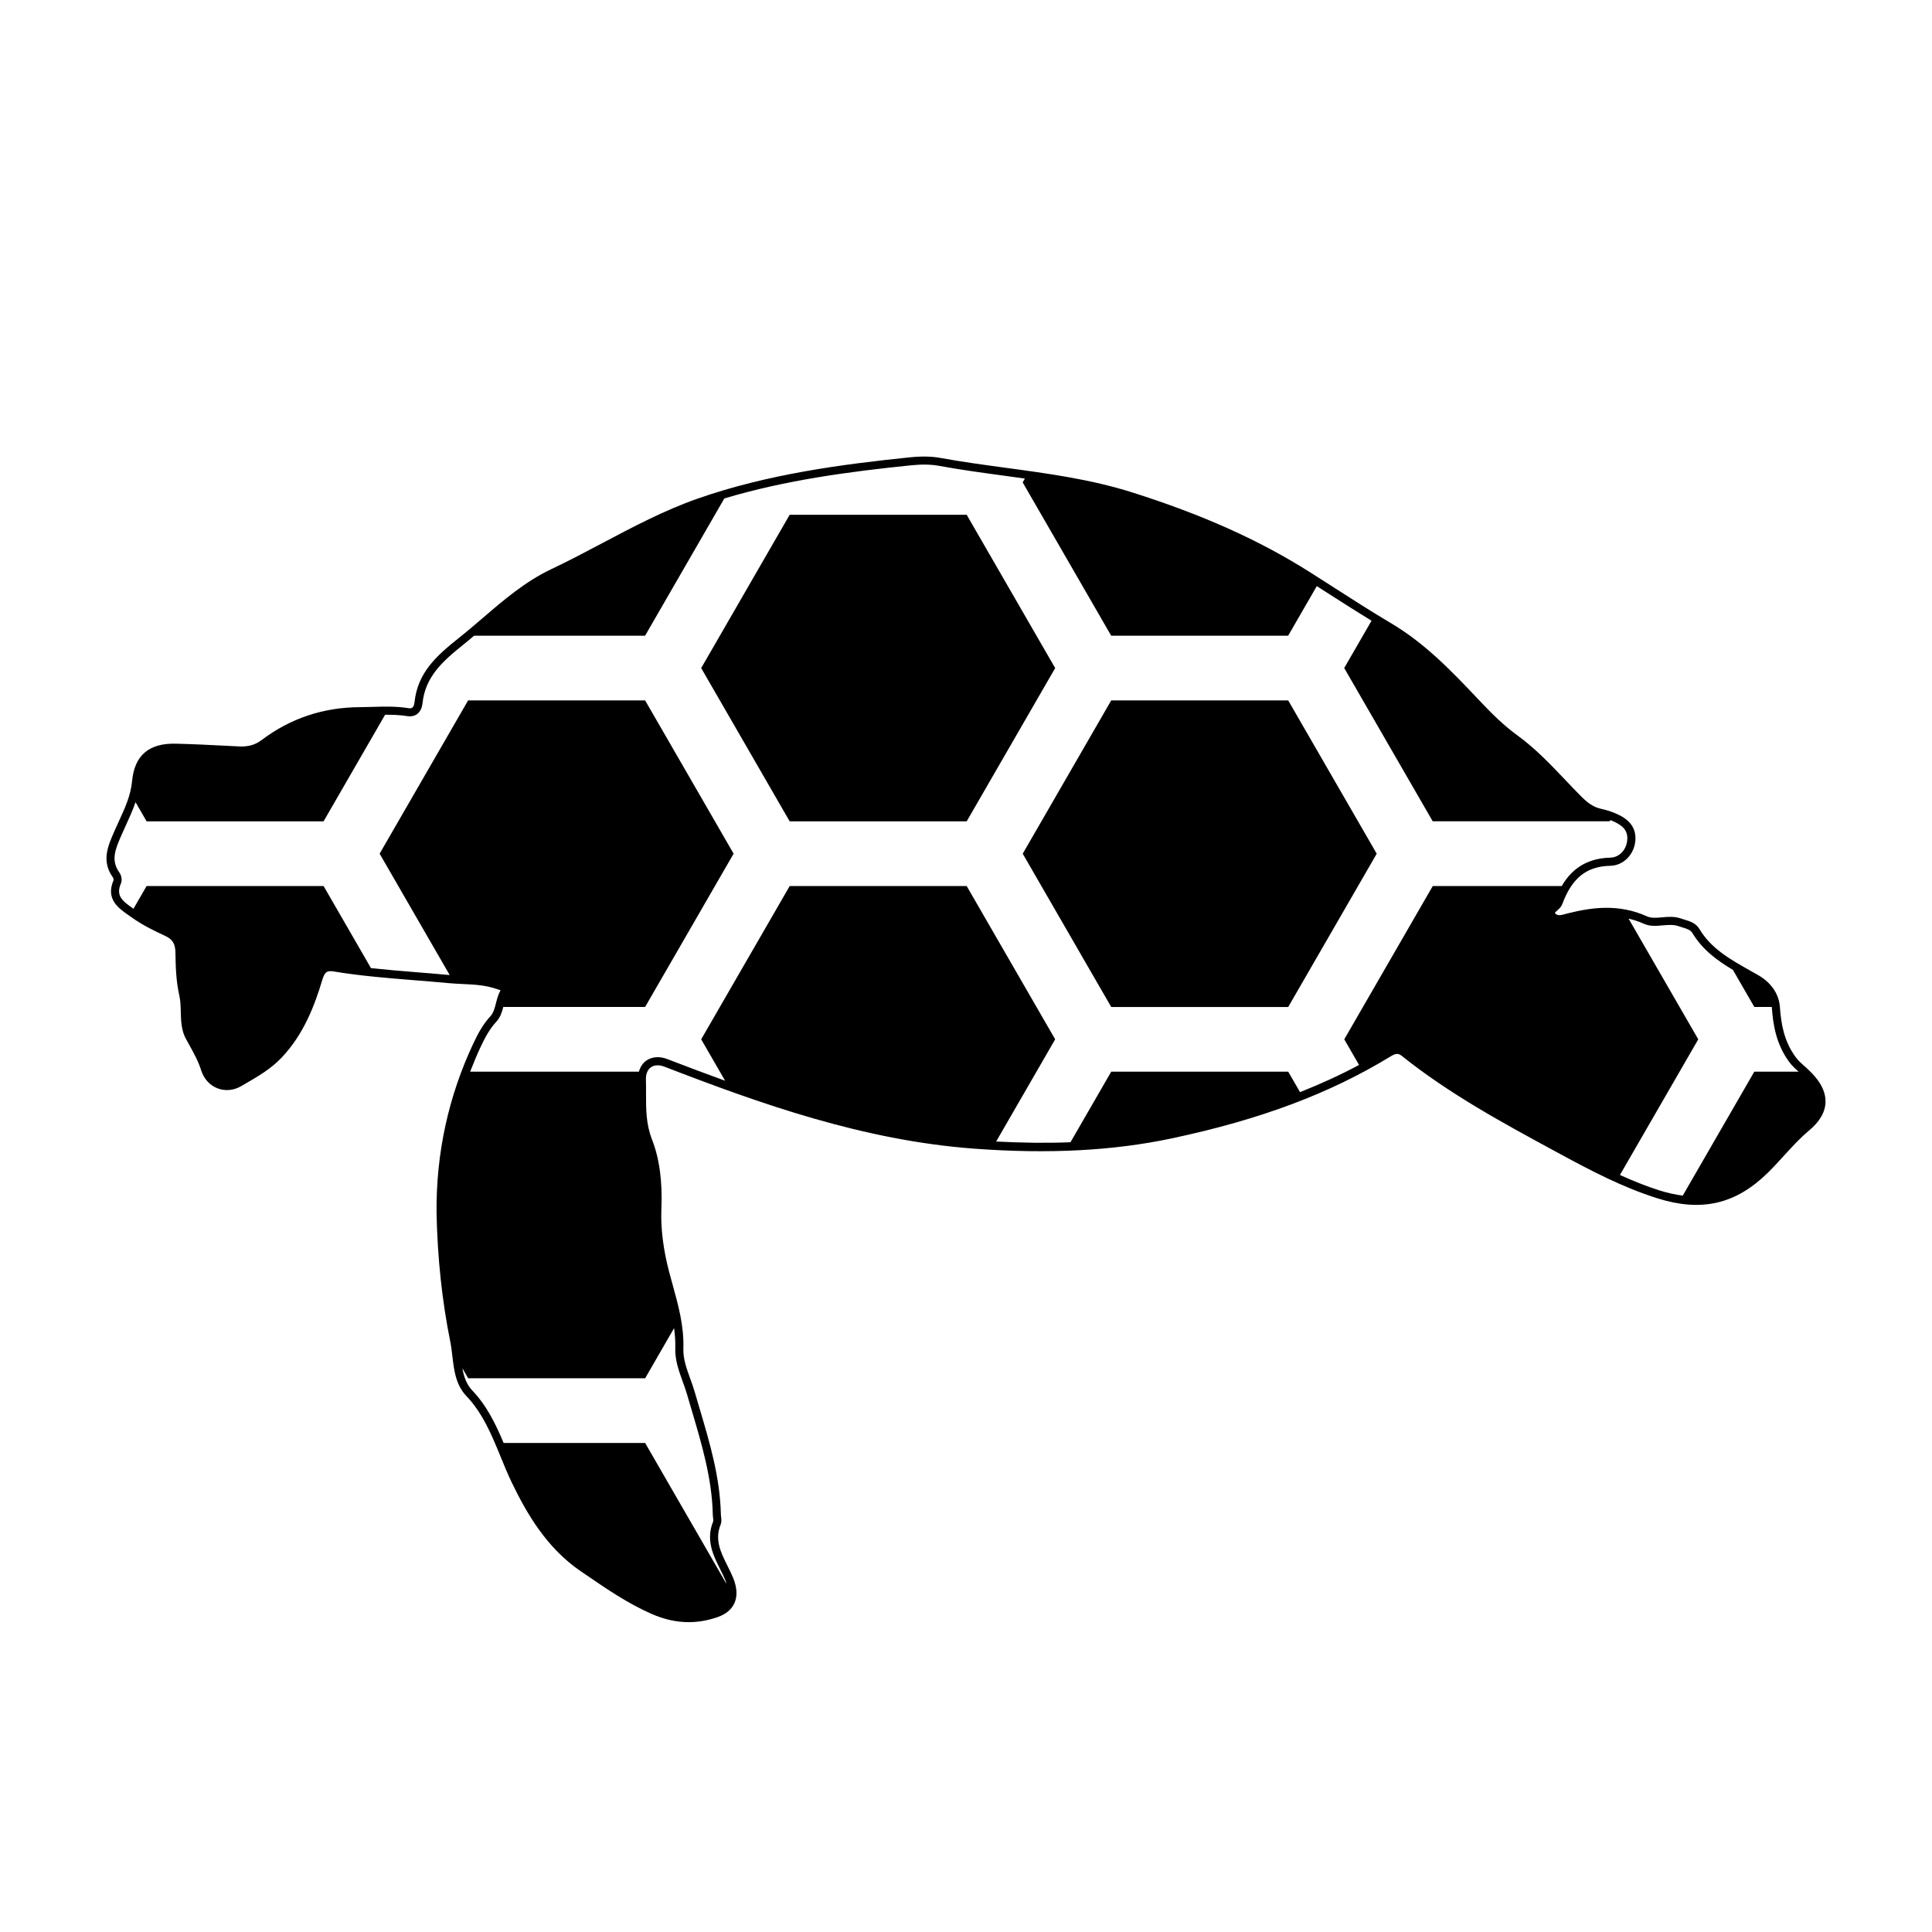 <?xml version="1.0" encoding="UTF-8"?>
<!-- The Best Svg Icon site in the world: iconSvg.co, Visit us! https://iconsvg.co -->
<svg fill="#000000" width="800px" height="800px" version="1.1" viewBox="144 144 512 512" xmlns="http://www.w3.org/2000/svg">
 <g>
  <path d="m622.89 427.15-0.703-0.629c-0.848-0.746-1.645-1.457-2.328-2.391-3.133-4.269-3.852-8.887-4.164-13.234-0.246-3.469-2.281-6.469-5.731-8.461-0.746-0.43-1.504-0.855-2.258-1.277-5.266-2.965-10.234-5.766-13.363-10.992-0.93-1.555-2.527-2.031-3.941-2.457-0.316-0.098-0.629-0.191-0.934-0.297-1.703-0.605-3.457-0.457-5.008-0.309-1.465 0.129-2.863 0.25-3.977-0.254-7.559-3.426-14.746-2.348-20.793-0.848l-0.676 0.176c-1.559 0.441-2.356 0.586-2.957-0.25 0.051-0.137 0.414-0.457 0.633-0.656 0.488-0.422 1.039-0.91 1.305-1.617 2.609-7.012 6.434-10.066 12.797-10.215 3.551-0.082 6.461-3.16 6.617-7 0.191-4.738-4.043-6.406-6.078-7.207-1.082-0.422-2.18-0.695-3.109-0.906-2.109-0.48-3.637-1.691-5.406-3.484-1.34-1.352-2.648-2.731-3.957-4.109-3.93-4.144-7.996-8.418-12.797-11.902-3.527-2.555-6.66-5.637-10.281-9.484-7.836-8.324-14.535-15.109-23.332-20.305-4.953-2.934-9.891-6.106-14.668-9.172-2.234-1.438-4.461-2.867-6.707-4.285-13.406-8.473-28.359-15.18-47.055-21.105-10.941-3.465-22.391-5.012-33.461-6.508-5.691-0.773-11.582-1.57-17.312-2.617-2.312-0.422-4.914-0.477-7.969-0.176-18.383 1.879-37.93 4.508-56.328 10.934-8.852 3.094-17.227 7.527-25.32 11.812-4.402 2.332-8.961 4.742-13.523 6.902-6.894 3.262-12.605 8.164-18.125 12.906-2.086 1.785-4.172 3.578-6.328 5.289-6.188 4.926-10.992 9.312-11.812 17.152-0.07 0.633-0.277 1.125-0.57 1.348-0.09 0.07-0.359 0.262-1 0.152-3.242-0.531-6.481-0.441-9.625-0.34-1.121 0.031-2.242 0.062-3.367 0.07-9.609 0.051-18.316 2.961-25.883 8.668-1.723 1.301-3.484 1.797-5.742 1.75l-3.695-0.188c-4.383-0.223-8.773-0.441-13.16-0.547-7.32-0.246-11.148 3.07-11.797 9.918-0.363 3.832-1.871 7.09-3.457 10.539-0.406 0.891-0.82 1.789-1.215 2.691l-0.188 0.434c-1.543 3.551-3.301 7.582-0.234 11.828 0.133 0.184 0.223 0.625 0.188 0.758-2.176 5.008 1.348 7.453 3.922 9.238l0.855 0.602c2.883 2.078 6.117 3.633 8.914 4.926 1.965 0.922 2.672 2.082 2.707 4.453 0.055 3.703 0.176 7.625 1.023 11.301 0.316 1.391 0.355 2.84 0.391 4.367 0.062 2.394 0.129 4.875 1.352 7.141l0.836 1.516c1.266 2.273 2.457 4.422 3.227 6.875 0.703 2.223 2.277 3.949 4.32 4.738 2.023 0.789 4.309 0.566 6.289-0.586l1.047-0.609c3.32-1.922 6.754-3.918 9.543-6.828 5.984-6.25 8.852-13.949 10.875-20.652 0.645-2.168 1.254-2.602 3.074-2.289 7.07 1.172 14.297 1.75 21.289 2.312 2.988 0.234 5.977 0.477 8.961 0.762 1.258 0.117 2.527 0.176 3.805 0.242 3.106 0.148 6.035 0.289 8.871 1.254l0.449 0.137c0.203 0.059 0.555 0.168 0.801 0.27-0.613 1.098-0.91 2.262-1.199 3.394-0.34 1.332-0.66 2.594-1.473 3.477-2.023 2.188-3.332 4.684-4.453 7.051-6.672 14.109-9.977 29.273-9.832 45.07v0.012c0.242 11.926 1.473 23.41 3.644 34.137 0.246 1.227 0.395 2.504 0.547 3.785 0.438 3.758 0.891 7.644 3.711 10.602 4.375 4.59 6.75 10.41 9.055 16.035 0.941 2.312 1.918 4.703 3.019 6.981 3.93 8.109 9.172 17.23 18.219 23.41l1.457 0.992c5.434 3.719 11.047 7.566 17.309 10.316 3.336 1.465 6.602 2.195 9.863 2.195 2.559 0 5.113-0.453 7.684-1.348 2.176-0.762 3.66-1.996 4.422-3.676 0.836-1.844 0.727-4.09-0.309-6.66-0.449-1.098-0.988-2.18-1.531-3.266-1.77-3.547-3.445-6.894-1.801-10.918 0.281-0.699 0.195-1.422 0.117-2.055-0.031-0.223-0.059-0.449-0.059-0.664-0.207-9.746-2.965-19.039-5.637-28.031-0.434-1.473-0.871-2.941-1.301-4.418-0.34-1.172-0.758-2.328-1.18-3.488-0.984-2.715-1.914-5.277-1.82-8.035 0.191-5.898-1.344-11.438-2.828-16.797-0.316-1.137-0.629-2.273-0.93-3.414-1.586-6.035-2.277-11.66-2.066-16.707 0.305-7.324-0.508-13.352-2.484-18.422-1.605-4.102-1.594-8.059-1.586-12.246 0-1.199 0.004-2.402-0.031-3.606-0.051-1.484 0.418-2.652 1.309-3.285 0.91-0.645 2.211-0.703 3.578-0.176 25.371 9.797 52.621 19.547 82.133 21.738 19.68 1.453 36.793 0.566 52.34-2.731 23.438-4.969 41.871-11.875 58.004-21.73 1.359-0.832 2.035-0.859 2.961-0.121 12.57 10.066 26.844 17.801 40.648 25.285l1.344 0.727c8.367 4.535 16.629 8.84 25.672 11.703 11.73 3.699 20.777 1.633 29.328-6.754 1.461-1.434 2.848-2.953 4.234-4.477 2.098-2.301 4.266-4.688 6.668-6.691 2.848-2.367 4.324-4.91 4.383-7.551 0.078-2.93-1.52-5.848-4.883-8.918zm-300.25 68.816c0.227 1.738 0.375 3.488 0.316 5.289-0.102 3.168 0.945 6.047 1.953 8.836 0.402 1.113 0.809 2.223 1.137 3.352 0.43 1.48 0.867 2.957 1.305 4.434 2.629 8.852 5.348 18.008 5.543 27.465 0.004 0.285 0.039 0.582 0.078 0.879 0.043 0.375 0.098 0.801 0.02 0.988-2.008 4.922 0.055 9.043 1.871 12.68 0.523 1.039 1.039 2.07 1.461 3.121 0.102 0.25 0.094 0.445 0.172 0.684l-21.527-37.289h-37.5c-2.066-4.914-4.406-9.82-8.32-13.926-1.543-1.617-2.207-3.668-2.621-5.887l1.539 2.664h46.906zm224.51-117.16h-23.453l-23.453 40.625 3.922 6.793c-4.945 2.641-10.152 5.027-15.645 7.203l-3.133-5.426h-35.93l-10.973 0.004-10.801 18.703c-6.258 0.254-12.844 0.16-19.695-0.191l15.641-27.09-23.453-40.621h-46.902l-8.68 15.035-14.773 25.586 6.336 10.977c-5.176-1.879-10.301-3.801-15.328-5.742-2.035-0.793-4.074-0.641-5.586 0.43-0.961 0.684-1.59 1.699-1.926 2.91h-44.723c0.879-2.269 1.812-4.523 2.859-6.742 1.043-2.215 2.262-4.535 4.09-6.519 1.051-1.141 1.48-2.516 1.836-3.887h37.582l23.453-40.621-23.453-40.621h-46.906l-23.453 40.621 18.566 32.16c-0.086-0.008-0.172-0.008-0.254-0.016-2.996-0.285-5.996-0.527-9-0.762-3.824-0.305-7.715-0.645-11.609-1.059l-12.555-21.75h-46.902l-3.477 6.019-0.141-0.098c-2.883-2.004-4.582-3.391-3.18-6.621 0.395-0.891 0.098-2.156-0.41-2.863-2.352-3.262-1.047-6.254 0.457-9.723l0.191-0.434c0.383-0.895 0.793-1.777 1.195-2.656 0.871-1.887 1.738-3.816 2.43-5.852l2.93 5.078h46.906l16.305-28.242c1.969-0.008 3.922 0.047 5.867 0.363 1.301 0.203 2.148-0.191 2.641-0.562 0.781-0.602 1.266-1.574 1.402-2.828 0.734-7.012 5.227-11.094 11.016-15.703 0.906-0.719 1.773-1.484 2.66-2.223h45.316l20.992-36.363c16.32-4.902 33.375-7.144 49.539-8.793 2.844-0.289 5.258-0.242 7.371 0.148 5.781 1.059 11.695 1.859 17.41 2.633 1.766 0.238 3.555 0.492 5.336 0.742l-0.586 1.012 23.453 40.621h46.906l5.477-9.488 2.106-3.644c1.219 0.781 2.438 1.555 3.656 2.336 3.543 2.277 7.184 4.582 10.852 6.832l-7.238 12.535 23.453 40.621h46.906l0.188-0.324c2.84 1.148 4.586 2.414 4.477 5.012-0.109 2.762-2.055 4.891-4.523 4.945-6.922 0.164-10.637 3.715-12.852 7.519zm61.758 49.199-18.965 32.848c-1.953-0.27-3.973-0.684-6.129-1.367-3.609-1.141-7.086-2.562-10.516-4.102l20.758-35.953-18.469-31.988c1.328 0.324 2.664 0.738 4.016 1.348 1.633 0.746 3.375 0.594 5.043 0.438 1.477-0.121 2.859-0.234 4.113 0.195 0.336 0.117 0.684 0.227 1.027 0.328 1.191 0.355 2.215 0.664 2.715 1.504 2.688 4.481 6.625 7.324 10.742 9.781l5.664 9.812h4.613c0.008 0.062 0.035 0.121 0.039 0.184 0.316 4.449 1.105 9.633 4.566 14.355 0.785 1.066 1.66 1.852 2.512 2.609z"/>
  <path d="m485.39 329.62h-46.906l-23.453 40.621 23.453 40.621h46.906l5.477-9.484 17.977-31.137-17.977-31.133z"/>
  <path d="m400.18 280.42h-46.906l-8.68 15.035-14.773 25.59 14.773 25.586 8.68 15.035h46.906l23.453-40.621z"/>
 </g>
</svg>
